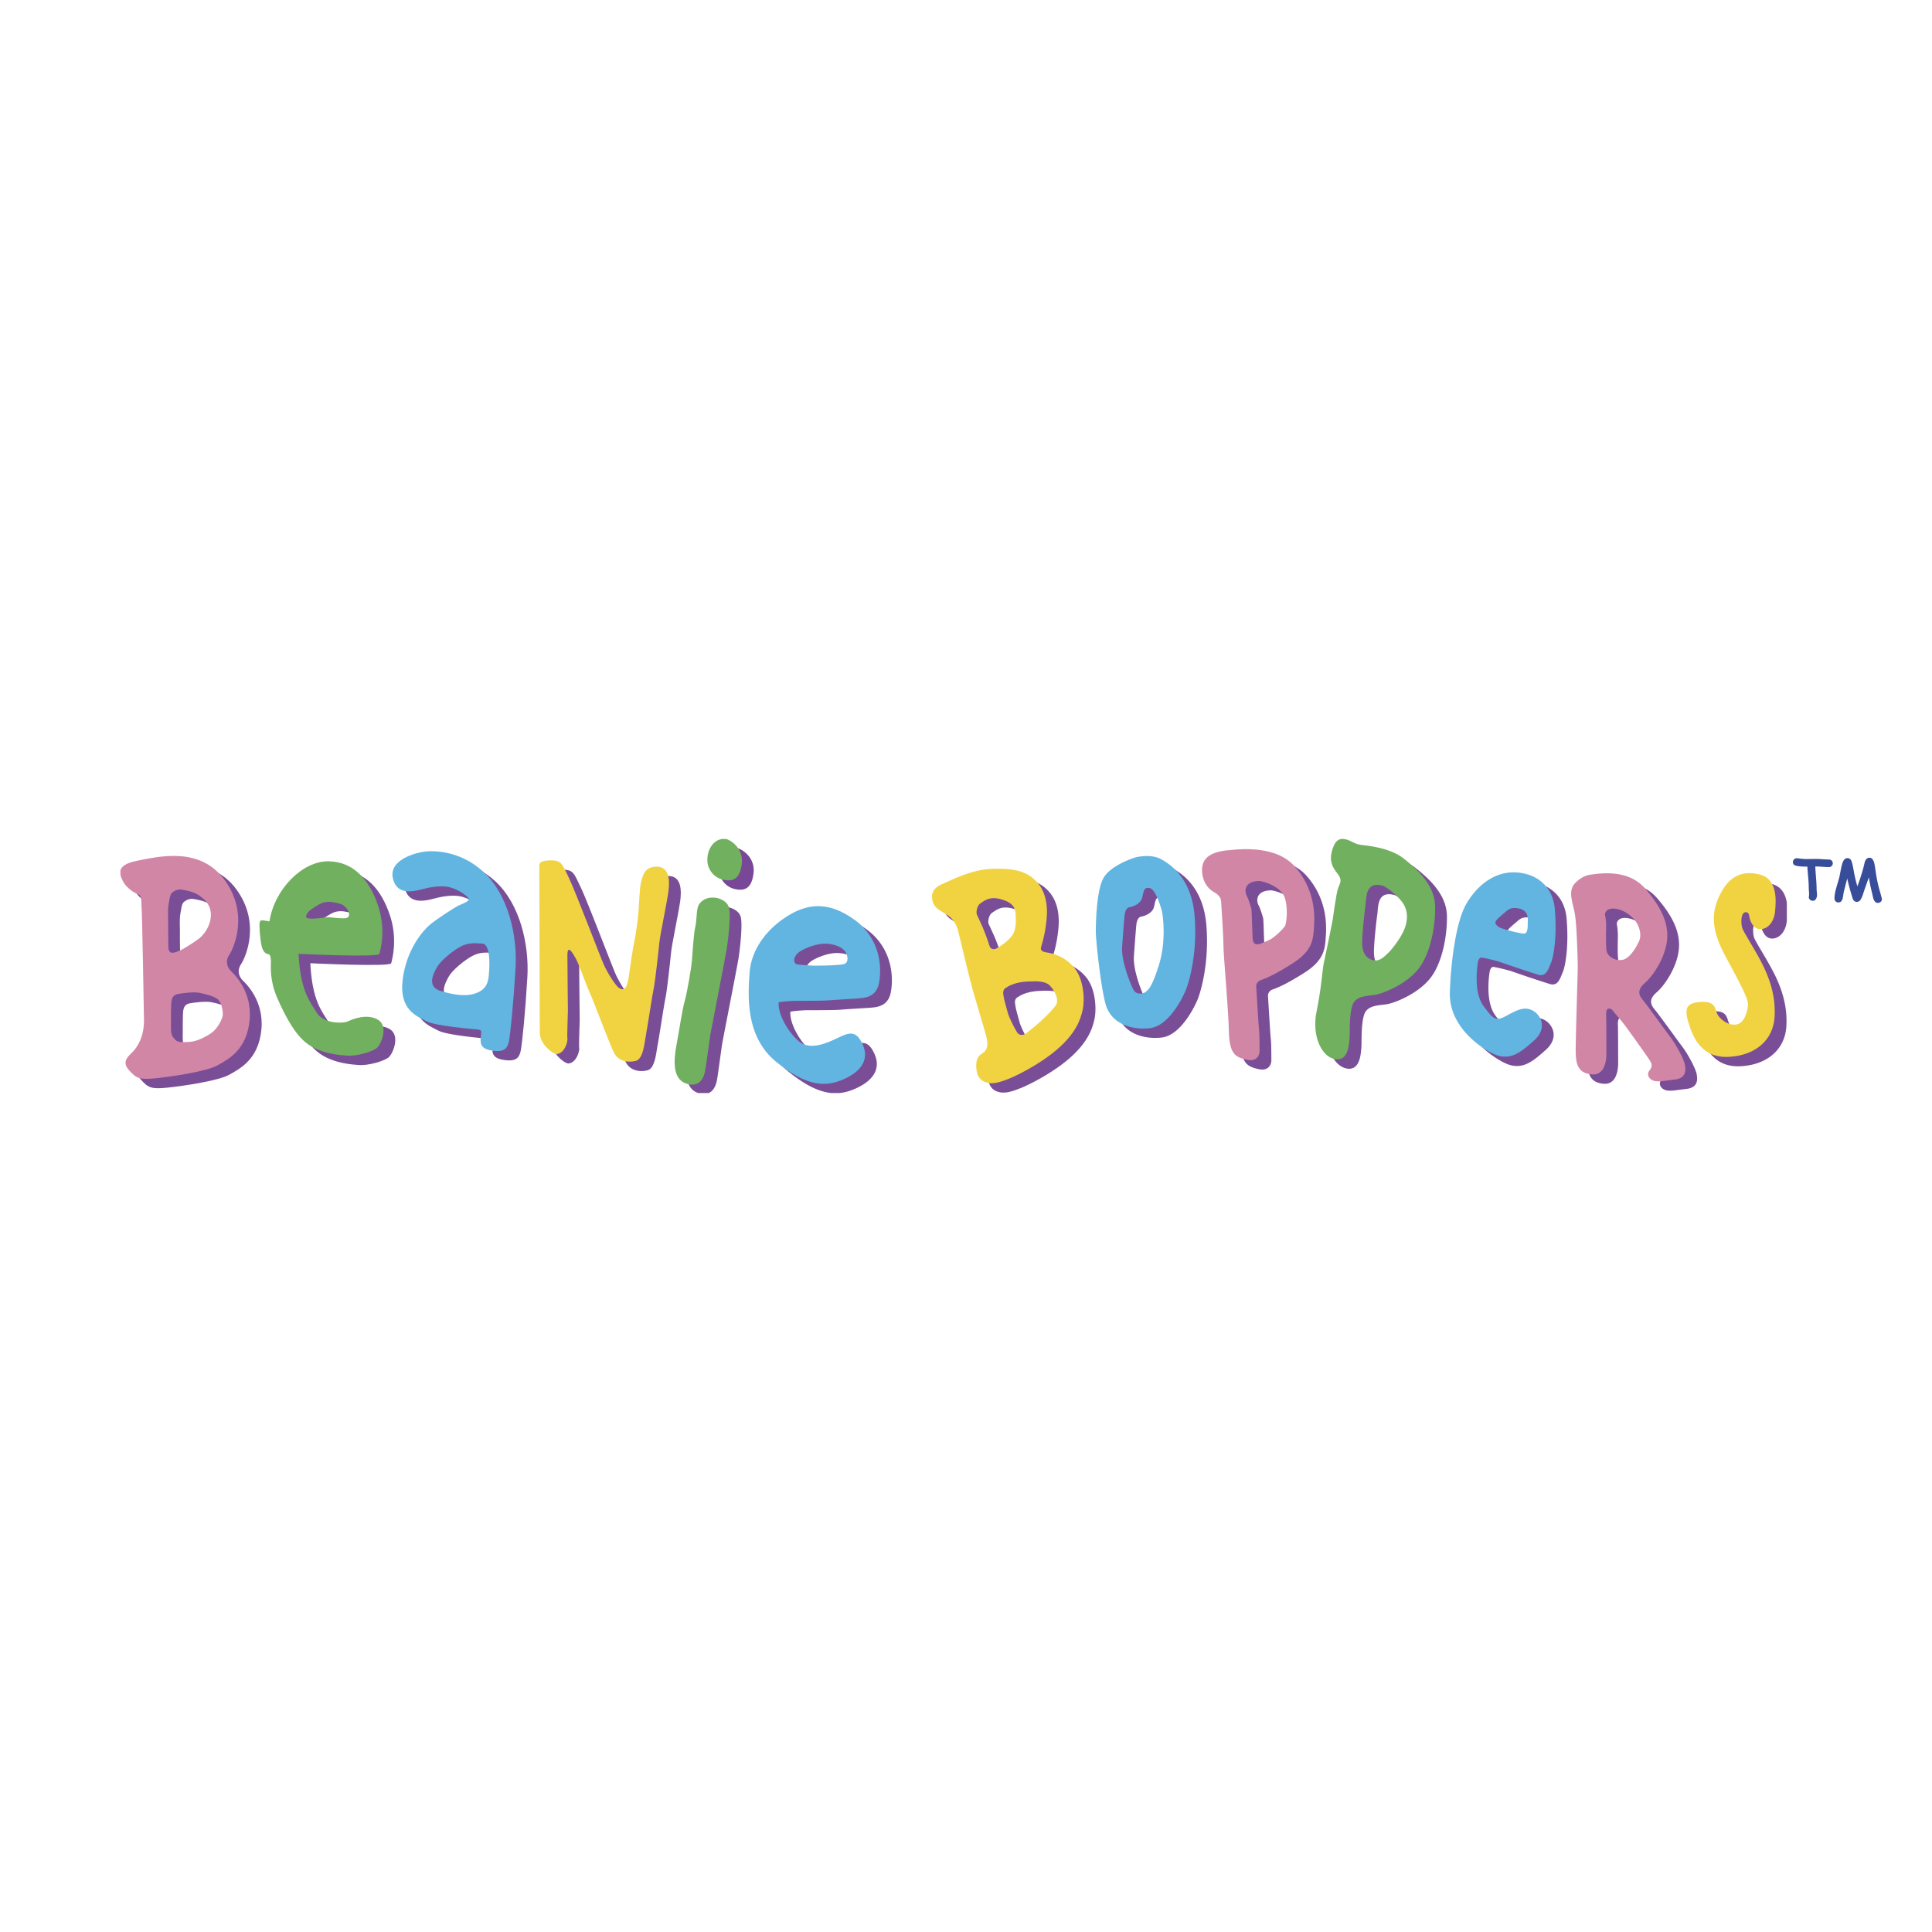 <svg xmlns="http://www.w3.org/2000/svg" width="2500" height="2500" viewBox="0 0 192.756 192.756"><g fill-rule="evenodd" clip-rule="evenodd"><path fill="#fff" d="M0 0h192.756v192.756H0V0z"/><path d="M182.467 86.51c-.145 0-.371-.01-.678-.031a8.674 8.674 0 0 0-.678-.028c.008.212.033.589.076 1.131.039.48.057.858.057 1.137 0 .064.008.157.021.282.012.125.018.219.018.282a.79.79 0 0 1-.088.376c-.076.144-.184.215-.326.215a.407.407 0 0 1-.27-.098.34.34 0 0 1-.133-.273.76.76 0 0 1 .016-.118.904.904 0 0 0 .012-.121 4.93 4.93 0 0 0-.018-.388 6.123 6.123 0 0 1-.018-.391c0-.248-.02-.586-.059-1.011-.045-.488-.07-.826-.078-1.011h-.145c-.414 0-.744-.03-.986-.089-.207-.05-.311-.172-.311-.365 0-.095.033-.181.1-.257a.355.355 0 0 1 .309-.123c.064.004.211.02.443.048.184.02.332.03.445.03s.283-.002.508-.006a10.335 10.335 0 0 1 1.147.023c.281.02.492.03.635.03.111 0 .205.036.279.108a.357.357 0 0 1 .113.268.36.36 0 0 1-.113.27.38.38 0 0 1-.278.11zM184.301 87.65c-.084.301-.201.755-.352 1.363l-.104.627c-.076.264-.217.396-.42.396a.378.378 0 0 1-.305-.131.403.403 0 0 1-.094-.265c0-.301.062-.667.191-1.101.191-.649.295-1.009.309-1.079.055-.287.109-.573.166-.859.084-.394.174-.656.271-.787s.221-.197.369-.197c.17 0 .295.085.375.257.072.161.152.492.238.992.082.485.203 1.008.365 1.567a20.05 20.05 0 0 0 .59-1.817l.156-.642c.1-.266.256-.399.467-.399.201 0 .352.154.451.462.041.125.084.357.131.698.107.792.242 1.469.406 2.034.166.575.248.887.248.938a.348.348 0 0 1-.131.276.425.425 0 0 1-.275.1c-.201 0-.354-.144-.451-.435l-.156-.674a16.36 16.36 0 0 1-.291-1.441c-.082.249-.221.641-.414 1.173l-.168.513c-.068.203-.141.37-.215.5-.098.173-.236.259-.412.259-.174 0-.309-.103-.4-.309l-.156-.519a20.313 20.313 0 0 1-.389-1.5z" fill="#384d9a"/><path d="M56.675 106.107c-.483-.097-1.644-1.064-1.644-2.127 0-1.063-.048-16.435-.048-16.676 0-.242.097-.532 1.16-.532s1.111.339 1.788 1.74c.677 1.402 3.093 7.781 3.48 8.652.386.869 1.16 2.078 1.5 2.32.338.241.773.338.966-.919.193-1.256.435-3.045.58-3.673.145-.629.386-2.417.436-3.142.048-.725.097-2.271.242-2.804s.29-1.546 1.546-1.546c1.257 0 1.305 1.306 1.209 2.271-.097.967-.822 4.351-.919 5.221-.096.871-.387 3.721-.58 4.688-.193.968-.628 3.916-.773 4.641-.145.726-.242 2.369-1.015 2.562-.773.194-1.74.05-2.175-.821-.435-.87-2.078-5.27-2.416-5.993-.339-.726-1.064-2.804-1.354-3.335-.29-.532-.871-1.596-.871-.388s.049 5.076.049 5.511c0 .436-.097 2.562-.049 2.804.048.241-.242 1.497-1.112 1.546zM72.288 90.495c.435-.049 1.353.242 1.595.918.241.677-.048 3.238-.194 4.156-.145.919-1.546 8.023-1.643 8.605-.097.578-.435 3.238-.532 3.673-.066.299-.246.964-.809 1.208h-1.027c-1.402-.436-1.307-2.272-1.015-3.818.29-1.548.58-3.577.821-4.398.242-.822.677-3.385.726-4.061.049-.677.194-2.853.339-3.383.145-.533.097-1.74.338-2.176.239-.434.821-.773 1.401-.724zM78.86 100.935c-.096 1.112.871 2.9 1.982 3.867 1.112.967 2.755.242 3.867-.289 1.111-.532 1.836-.871 2.514.579.677 1.451 0 2.659-1.788 3.48-.548.252-1.104.429-1.703.483h-.754c-1.188-.105-2.57-.717-4.359-2.175-3.143-2.562-2.804-6.719-2.658-8.895.145-2.175 1.547-4.205 3.625-5.558 2.078-1.354 4.206-1.644 6.863.29 2.658 1.933 2.707 4.931 2.417 6.332-.291 1.402-1.45 1.45-2.127 1.499-.677.048-2.417.144-2.9.193-.483.048-2.755.048-3.433.048.001.001-1.11.05-1.546.146zm1.74-3.819c.242.096.919.098 1.402.146.484.049 2.9 0 3.383-.146.486-.145.388-.822.146-1.208-.242-.387-.919-.774-1.886-.822-.966-.048-2.126.435-2.658.774-.773.532-.628 1.16-.387 1.256zM95.404 89.036c.618-.258 2.676-1.338 4.684-1.417 2.006-.076 3.369.155 4.373 1.133 1.004.977 1.285 2.392 1.131 3.936s-.463 2.418-.514 2.624c-.051.205-.207.54.488.643.695.104 1.828.387 2.779 1.519s1.08 3.138.85 4.219c-.232 1.081-.773 2.419-2.572 3.962-1.803 1.544-4.195 2.676-4.734 2.882-.541.207-1.416.592-2.137.438s-1.08-.592-1.156-1.363c-.078-.772.051-1.261.564-1.569.516-.31.645-.798.438-1.621-.205-.823-1.156-3.937-1.363-4.683a151.93 151.93 0 0 1-.979-3.91c-.102-.489-.359-1.467-.411-1.698s-.207-1.262-1.081-1.853c-.875-.592-1.492-.72-1.595-1.75-.102-1.03.926-1.339 1.235-1.492zm3.242 3.164c.102.206.438.951.566 1.234.127.283.539 1.365.668 1.827.129.464.516.412.746.283.232-.129.953-.566 1.467-1.184.516-.617.438-1.595.41-2.212-.025-.618-.256-1.158-1.439-1.493s-1.672.154-2.084.412c-.359.258-.437.926-.334 1.133zm2.676 8.233c.025.23.309 1.209.412 1.595.102.386.617 1.415.898 1.878.283.463.773.258.926.129.156-.129.541-.438.98-.797.436-.361 1.67-1.493 2.006-2.06.334-.565-.232-1.517-.643-1.93-.414-.411-1.158-.438-2.213-.385-1.057.052-1.725.334-2.137.616-.436.233-.254.721-.229.954zM114.34 86.515c.309-.103 1.697-.386 2.648.128.953.515 3.062 1.903 3.371 5.66.309 3.756-.566 6.638-.85 7.358-.281.72-1.697 3.652-3.627 3.857-1.93.207-3.885-.514-4.398-2.392-.516-1.879-.979-6.483-.979-7.229 0-.745.053-4.04.746-5.325.696-1.287 2.96-2.008 3.089-2.057zm-.979 5.865a192.23 192.23 0 0 0-.23 3.01c-.104 1.441.822 3.704 1.131 4.296.311.591 1.107.359 1.262.18s.539-.257 1.287-2.676c.744-2.418.385-4.862.307-5.248-.076-.387-.617-2.239-1.209-2.394-.592-.154-.617.258-.771.927s-1.029.951-1.312.978c-.387.129-.439.669-.465.927zM123.422 85.794c.486 0 4.785-.823 6.92 1.569 2.135 2.393 2.006 5.094 1.93 6.123-.078 1.03-.078 2.239-2.033 3.5s-2.932 1.62-3.242 1.723c-.309.103-.514.361-.488.695.025.335.23 3.885.283 4.296.051.412.051 1.801.051 2.11 0 .308-.205 1.106-1.312.85-1.105-.258-1.697-.566-1.748-2.831-.053-2.264-.541-7.563-.541-8.464 0-.9-.207-4.039-.232-4.45-.025-.412-.18-.671-.771-1.004-.592-.334-1.08-1.055-1.131-2.007-.053-.954.331-1.853 2.314-2.11zm2.135 4.502c.178.308.41 1.106.463 1.286.051.18.076 1.852.129 2.934.051 1.08.898.515 1.543.256.643-.256 1.568-1.234 1.697-1.466.129-.233.336-1.802-.051-2.856-.387-1.055-1.982-1.57-2.521-1.622-1.622.027-1.442 1.159-1.26 1.468zM136.951 85.228c.541.076 2.832.232 4.271 1.363 1.441 1.133 3.113 2.702 3.139 4.812.027 2.109-.514 4.836-1.75 6.302-1.234 1.468-3.369 2.317-4.166 2.472-.799.153-2.008.052-2.342 1.054-.334 1.004-.232 2.857-.283 3.319-.051.463-.078 2.289-1.441 2.059-1.363-.231-2.34-2.342-1.852-4.734.488-2.394.592-4.245.721-4.837.129-.591.771-3.652.875-4.245.102-.591.359-2.727.566-3.267.205-.541.438-.798-.078-1.441-.514-.643-.824-1.261-.541-2.265.283-1.004.67-1.287 1.312-1.158.643.128.85.463 1.569.566zm.465 5.994c-.104.694-.336 2.83-.336 3.73 0 .9.258 1.493.979 1.75s1.236-.335 1.621-.694c.387-.361 1.363-1.622 1.672-2.522.309-.901.258-1.698-.154-2.366-.412-.669-1.441-1.519-2.006-1.802-1.829-.54-1.672 1.209-1.776 1.904zM153.52 88.16c.514.129 2.547.824 2.779 3.474s-.102 4.733-.387 5.377c-.283.644-.461 1.415-1.312 1.157a125.287 125.287 0 0 1-3.703-1.234c-.336-.129-1.646-.438-1.904-.464-.258-.024-.359.387-.387.592-.025.206-.438 2.855.566 4.22s1.209 1.595 2.342.978 1.801-.926 2.598-.488c.797.437 1.492 1.748.104 2.983s-2.471 2.162-4.271 1.21-4.193-3.062-4.115-5.969c.076-2.907.592-6.947 1.57-8.748.973-1.802 3.135-3.936 6.12-3.088zm-3.061 4.606c-.154.206-.104.411.23.643.334.231 2.162.669 2.549.669.385 0 .359-.747.359-1.03s.18-1.234-.85-1.466c-1.027-.232-1.287.334-1.646.566-.128.128-.49.412-.642.618zM160.158 88.161c.693-.078 3.447-.515 5.119 1.388 1.672 1.905 2.471 3.627 2.188 5.43-.283 1.799-1.52 3.447-2.109 3.961-.592.515-.902 1.004-.309 1.724.592.721 2.393 3.241 2.828 3.807.438.566 1.262 2.033 1.391 2.65.129.618.129 1.39-1.004 1.519-1.131.128-1.439.231-1.955.154-.514-.077-.926-.592-.566-1.055.361-.463.207-.721 0-1.055-.205-.335-2.264-3.216-2.547-3.577a37.1 37.1 0 0 0-.875-1.054c-.154-.181-.309-.464-.539-.488-.232-.026-.387.103-.361.693.025.592.025 3.345.025 3.808 0 .464-.076 2.187-1.465 2.059-1.391-.129-1.596-1.028-1.596-2.443 0-1.416.205-7.797.205-8.234 0-.437-.076-3.832-.258-5.119-.18-1.287-.822-2.47.027-3.319.85-.849 1.543-.798 1.801-.849zm1.158 4.09c.051.18.102.772.102 1.055s-.051 1.698.025 2.392c.078.695.85 1.106 1.57 1.004s1.338-1.133 1.674-1.827c.334-.694.025-1.672-.516-2.265-.541-.591-1.285-.951-1.775-1.002-.978-.154-1.132.462-1.08.643zM175.723 92.483c.078.334.361 1.158 1.082 1.158s1.363-.695 1.465-1.749l.002-.014v-1.821c-.131-.829-.521-1.614-1.52-1.871-1.801-.462-3.062.231-3.91 1.878-.848 1.646-1.105 3.318.438 6.2s2.34 4.297 2.289 4.965c-.051.669-.387 1.854-1.234 1.931s-1.596-.593-1.826-1.055c-.23-.464-.129-1.287-1.568-1.211-1.441.078-1.777.515-1.312 2.06.463 1.543 1.336 3.576 4.062 3.422 2.73-.155 4.375-1.75 4.529-3.911.156-2.161-.539-4.065-1.338-5.582-.797-1.519-1.801-3.01-1.904-3.423-.102-.411-.152-1.481.361-1.517.358-.026.358.411.384.54z" fill="#7a4e97"/><path d="M73.625 84.636c.531.162 1.755.979 1.551 2.529-.203 1.551-.938 1.714-1.795 1.551a2.02 2.02 0 0 1-1.633-2.082c.042-1.142.775-2.121 1.877-1.998z" fill="#784797"/><path d="M15.541 102.772c0-.678-.193-11.125-.242-11.365-.048-.242.097-1.106-.338-1.251-.603-.201-1.304-.821-1.546-1.353s-.822-1.547 1.401-1.981c2.224-.436 6.284-1.452 8.749 1.883 2.465 3.336.967 6.768.483 7.493-.483.726-.097 1.354.145 1.594.242.242 2.175 1.982 1.885 4.932s-2.078 3.867-3.189 4.495c-1.113.629-4.786 1.159-6.285 1.305-1.498.145-1.836 0-2.561-.821s-.145-1.305.338-1.789c.484-.483 1.16-1.499 1.16-3.142zm2.798-12.773c-.217.174-.26.738-.347 1.191-.087.455-.043 1.234-.043 1.538 0 .303 0 1.732.021 2.685.022.953.823.477 1.169.347.347-.13 1.516-.888 1.928-1.212.411-.326 1.125-1.191 1.147-2.295.022-1.104-.736-1.689-1.256-2.036-.52-.346-1.602-.542-1.841-.542-.345.021-.562.152-.778.324zm-.065 10.871c-.043.281-.043 2.035-.043 2.642s.108.822.411 1.147c.304.324.845.26 1.516.216.671-.043 1.559-.497 2.122-.887s1.126-1.387 1.126-1.862c0-.477-.152-1.191-.498-1.494-.346-.304-1.299-.542-1.862-.649-.563-.108-1.71.044-2.165.129-.476.108-.563.477-.607.758zM32.796 101.998c.677 1.112 2.659 1.063 3.142.821.483-.241 1.886-.772 2.948-.145 1.064.628.338 2.417-.096 2.804-.435.387-2.079.87-3.045.774-3.239-.195-4.302-1.451-4.833-2.078-.532-.63-1.306-1.887-2.079-3.675s-.628-3.142-.628-3.576c0-.436-.048-.678-.194-.773-.483-.049-.676-.484-.773-1.016-.097-.531-.241-1.933-.145-2.224.097-.29.532-.096.967-.048.483-3.19 3.286-6.041 5.896-5.993s4.109 1.981 4.93 4.398c.822 2.417.243 4.447.145 4.834-.096.387-8.072 0-8.072 0 .194 3.771 1.162 4.786 1.837 5.897zm-.685-9.421c.1.042.298 0 .525 0 .228 0 1.051-.128 1.307-.128.255 0 1.148.142 1.674.1.525-.042.397-.512.312-.71-.084-.199-.27-.397-.455-.553-.184-.157-.581-.241-.992-.327-.412-.086-.853-.057-1.179.071-.327.128-1.022.583-1.248.767-.795.85.056.78.056.78zM46.283 89.528c-.629-.242-1.547-.193-2.465 0-.919.194-2.948 1.015-3.432-.918-.483-1.933 2.369-2.61 3.142-2.707s3.481-.193 5.897 2.03c2.417 2.223 3.384 6.235 3.19 9.57-.193 3.336-.532 6.816-.677 7.396-.144.58-.387 1.015-1.546.871-1.16-.146-1.305-.581-1.257-1.257.049-.678.194-.823-.338-.871-.532-.049-4.157-.339-5.076-.822-.918-.482-2.755-1.111-2.368-4.155.388-3.046 2.03-4.883 2.707-5.463.677-.58 2.562-1.788 2.9-1.934.34-.145.678-.29.87-.435.194-.145.146-.29-.145-.532-.291-.241-.919-.629-1.402-.773zm3.115 5.558c-.822-.048-1.45-.145-2.272.29s-2.03 1.45-2.368 2.078c-.338.629-1.063 1.935.435 2.369 1.498.436 2.706.58 3.721.097s1.015-1.401 1.063-2.128c.049-.724.097-2.464-.579-2.706z" fill="#7a4e97"/><path d="M55.499 105.171c-.484-.096-1.645-1.062-1.645-2.126s-.048-16.435-.048-16.675c0-.243.098-.533 1.16-.533 1.063 0 1.111.339 1.788 1.74.678 1.402 3.095 7.782 3.481 8.652.387.87 1.16 2.079 1.498 2.32.34.242.774.338.968-.918.193-1.258.435-3.046.58-3.674.145-.629.387-2.417.435-3.143.048-.725.098-2.271.242-2.803.145-.532.29-1.546 1.546-1.546 1.258 0 1.306 1.304 1.209 2.271-.097.967-.823 4.351-.919 5.221-.096.87-.387 3.721-.58 4.688-.193.966-.629 3.915-.773 4.641-.145.725-.242 2.368-1.015 2.562-.773.192-1.74.049-2.175-.822-.435-.869-2.078-5.269-2.416-5.992-.34-.726-1.063-2.805-1.354-3.336-.291-.532-.871-1.595-.871-.387s.049 5.076.049 5.511c0 .435-.097 2.562-.049 2.803.049.241-.241 1.498-1.111 1.546z" fill="#f1d342"/><path d="M71.112 89.56c.435-.049 1.354.241 1.595.918.241.677-.049 3.238-.194 4.157s-1.546 8.023-1.643 8.603c-.098.581-.436 3.239-.532 3.675-.096.436-.435 1.644-1.836 1.208-1.402-.435-1.307-2.271-1.016-3.818.291-1.547.58-3.577.821-4.399.242-.821.677-3.383.725-4.061.049-.676.194-2.851.339-3.382.145-.532.097-1.741.338-2.176.243-.435.824-.775 1.403-.725z" fill="#71b05e"/><path d="M77.686 100c-.097 1.112.87 2.899 1.981 3.866 1.112.967 2.756.242 3.868-.289 1.111-.532 1.836-.87 2.513.58.677 1.45 0 2.658-1.788 3.479-1.789.822-3.673.871-6.815-1.69-3.143-2.562-2.804-6.719-2.659-8.894.145-2.176 1.547-4.206 3.626-5.559 2.078-1.354 4.204-1.644 6.863.29 2.658 1.933 2.708 4.931 2.417 6.332-.291 1.402-1.45 1.45-2.127 1.498-.677.049-2.417.146-2.9.194-.483.048-2.755.048-3.432.048-.001-.001-1.111.047-1.547.145zm1.74-3.818c.241.096.918.097 1.402.145.483.048 2.899 0 3.382-.145.484-.146.387-.822.145-1.208-.241-.387-.917-.774-1.885-.822-.966-.048-2.126.435-2.659.773-.771.531-.626 1.159-.385 1.257z" fill="#61b5e0"/><path d="M94.228 88.099c.618-.257 2.676-1.337 4.682-1.415 2.008-.078 3.371.154 4.375 1.133 1.004.978 1.285 2.392 1.131 3.936s-.463 2.417-.514 2.624c-.053.206-.207.54.488.643.695.103 1.826.386 2.777 1.519.953 1.131 1.082 3.138.85 4.218-.23 1.081-.771 2.418-2.572 3.962s-4.193 2.676-4.734 2.882c-.539.206-1.414.592-2.135.438s-1.08-.591-1.158-1.363c-.076-.771.053-1.261.566-1.57.514-.308.643-.797.438-1.62-.207-.823-1.156-3.937-1.363-4.683-.207-.746-.875-3.422-.978-3.911-.103-.488-.36-1.466-.411-1.697-.052-.231-.207-1.261-1.081-1.853-.875-.591-1.492-.719-1.595-1.749-.104-1.031.924-1.338 1.234-1.494zm3.243 3.166c.102.205.438.951.566 1.234.127.283.539 1.363.668 1.826.129.463.514.412.746.284.232-.13.953-.567 1.467-1.184.514-.618.438-1.595.412-2.212-.027-.617-.258-1.158-1.441-1.492s-1.674.154-2.084.411c-.362.258-.438.926-.334 1.133zm2.674 8.232c.027.23.311 1.208.414 1.596.102.385.615 1.414.898 1.877.283.464.771.258.928.129.154-.129.539-.438.977-.797.438-.361 1.672-1.492 2.006-2.059.336-.566-.23-1.518-.643-1.93s-1.156-.438-2.211-.387c-1.055.052-1.725.335-2.137.618-.438.231-.256.722-.232.953z" fill="#f1d342"/><path d="M113.162 85.578c.311-.103 1.699-.385 2.65.129.953.515 3.062 1.903 3.371 5.66.309 3.755-.566 6.638-.85 7.358-.281.721-1.697 3.652-3.627 3.858s-3.885-.516-4.398-2.393c-.516-1.878-.979-6.483-.979-7.229s.051-4.04.746-5.326c.695-1.285 2.96-2.006 3.087-2.057zm-.976 5.867a192.74 192.74 0 0 0-.23 3.009c-.104 1.441.822 3.706 1.131 4.297.309.591 1.107.36 1.26.18.156-.18.541-.257 1.287-2.675.744-2.42.385-4.862.309-5.249-.078-.387-.617-2.239-1.209-2.393-.592-.154-.617.257-.771.926s-1.029.953-1.312.979c-.387.127-.44.668-.465.926z" fill="#61b5e0"/><path d="M122.244 84.857c.488 0 4.785-.822 6.92 1.57 2.135 2.394 2.008 5.094 1.93 6.123-.078 1.03-.078 2.238-2.031 3.5-1.955 1.261-2.934 1.62-3.242 1.723-.309.104-.514.36-.488.695.025.334.23 3.884.283 4.296.051.411.051 1.802.051 2.109 0 .31-.205 1.107-1.312.85-1.105-.257-1.697-.565-1.75-2.83-.051-2.264-.539-7.563-.539-8.464 0-.901-.205-4.039-.232-4.451-.023-.411-.18-.669-.771-1.004-.592-.334-1.08-1.054-1.131-2.006-.055-.953.332-1.853 2.312-2.111zm2.135 4.504c.18.309.412 1.105.463 1.286.053.181.078 1.853.129 2.934.053 1.08.9.514 1.543.256.645-.256 1.57-1.234 1.699-1.465.129-.233.334-1.802-.051-2.856-.387-1.055-1.98-1.57-2.523-1.622-1.619.026-1.44 1.157-1.26 1.467z" fill="#d286a6"/><path d="M135.775 84.292c.541.077 2.832.232 4.271 1.364 1.441 1.132 3.113 2.702 3.139 4.811.025 2.11-.516 4.837-1.75 6.303-1.234 1.468-3.369 2.316-4.168 2.471-.797.153-2.006.052-2.34 1.054-.336 1.004-.232 2.856-.283 3.319-.053.463-.078 2.29-1.441 2.058-1.363-.231-2.34-2.341-1.852-4.732.488-2.394.592-4.247.721-4.837.129-.593.771-3.654.875-4.246.102-.591.359-2.727.566-3.267.205-.541.436-.798-.078-1.441-.516-.644-.824-1.26-.541-2.264.225-.795.514-1.139.943-1.183h.203c.053.005.107.014.166.025.644.128.849.462 1.569.565zm.465 5.995c-.104.695-.336 2.83-.336 3.73 0 .9.258 1.492.979 1.75.721.257 1.234-.335 1.619-.695.387-.359 1.365-1.62 1.674-2.521.309-.9.258-1.697-.154-2.366-.412-.669-1.441-1.519-2.008-1.802-1.826-.541-1.672 1.209-1.774 1.904z" fill="#71b05e"/><path d="M152.346 87.225c.514.129 2.547.824 2.777 3.474.232 2.65-.102 4.733-.385 5.377-.283.643-.463 1.415-1.312 1.158a122.42 122.42 0 0 1-3.707-1.236c-.332-.128-1.646-.437-1.902-.463-.258-.026-.361.386-.387.592-.025.205-.438 2.855.566 4.219s1.209 1.595 2.34.978c1.133-.618 1.805-.925 2.602-.488s1.492 1.749.102 2.984c-1.389 1.234-2.471 2.161-4.271 1.209s-4.193-3.062-4.115-5.969c.076-2.908.59-6.947 1.568-8.747.975-1.801 3.137-3.938 6.124-3.088zm-3.063 4.605c-.156.207-.104.412.23.644.334.231 2.162.669 2.549.669.385 0 .359-.747.359-1.03s.18-1.234-.85-1.466c-1.029-.232-1.287.335-1.646.566-.13.128-.489.411-.642.617z" fill="#61b5e0"/><path d="M158.982 87.226c.695-.078 3.449-.515 5.121 1.389 1.672 1.904 2.469 3.627 2.186 5.428s-1.518 3.448-2.109 3.962c-.59.516-.9 1.004-.309 1.725.592.72 2.393 3.24 2.83 3.807s1.26 2.032 1.391 2.65c.127.616.127 1.389-1.006 1.518-1.131.129-1.439.231-1.953.155-.516-.078-.928-.593-.566-1.057.359-.463.205-.721 0-1.054-.207-.335-2.264-3.217-2.547-3.576a35.785 35.785 0 0 0-.877-1.056c-.154-.179-.307-.462-.539-.488s-.385.104-.359.694c.025.593.025 3.344.025 3.808s-.076 2.187-1.467 2.059c-1.389-.129-1.596-1.029-1.596-2.444s.207-7.795.207-8.232-.078-3.833-.258-5.119c-.18-1.287-.824-2.47.025-3.319.85-.85 1.544-.799 1.801-.85zm1.159 4.089c.053.181.104.772.104 1.056 0 .282-.051 1.696.025 2.392.076.694.85 1.107 1.57 1.004.719-.103 1.338-1.132 1.672-1.827s.025-1.672-.516-2.264c-.539-.592-1.285-.952-1.775-1.003-.977-.154-1.131.462-1.08.642z" fill="#d286a6"/><path d="M174.547 91.548c.078.334.361 1.157 1.082 1.157.719 0 1.363-.695 1.467-1.749.104-1.055.283-3.243-1.518-3.705-1.801-.463-3.062.231-3.91 1.878-.85 1.647-1.107 3.318.438 6.2 1.543 2.881 2.34 4.297 2.289 4.965-.051.67-.387 1.854-1.234 1.93-.85.078-1.596-.591-1.826-1.055-.232-.463-.129-1.286-1.57-1.209s-1.775.515-1.312 2.059c.463 1.543 1.338 3.576 4.064 3.421 2.727-.154 4.373-1.75 4.527-3.909.156-2.162-.539-4.065-1.338-5.584-.797-1.518-1.801-3.009-1.902-3.421-.104-.411-.154-1.482.359-1.518.36-.027.36.41.384.54z" fill="#f1d342"/><path d="M72.451 83.701c.531.162 1.756.979 1.551 2.529-.204 1.551-.938 1.714-1.795 1.551a2.021 2.021 0 0 1-1.633-2.082c.036-1.008.612-1.89 1.504-1.999h.373v.001z" fill="#71b05e"/><path d="M14.365 101.837c0-.677-.193-11.124-.241-11.366-.049-.241.096-1.105-.339-1.25-.603-.201-1.306-.821-1.547-1.353-.073-.159-.174-.363-.223-.58v-.448c.103-.375.514-.737 1.625-.955 2.224-.435 6.284-1.45 8.749 1.885 2.465 3.335.967 6.767.483 7.492s-.096 1.354.145 1.595c.242.242 2.175 1.982 1.885 4.932-.29 2.948-2.078 3.866-3.19 4.494-1.111.629-4.785 1.16-6.283 1.306-1.5.145-1.837 0-2.562-.822-.725-.821-.145-1.306.338-1.788.483-.484 1.16-1.5 1.16-3.142zm2.798-12.773c-.217.173-.26.736-.347 1.191-.085.455-.043 1.234-.043 1.538 0 .303 0 1.732.022 2.685.021.954.823.476 1.169.347.348-.13 1.517-.888 1.928-1.212.411-.326 1.125-1.191 1.147-2.295.022-1.104-.736-1.688-1.256-2.036-.52-.346-1.603-.542-1.841-.542-.346.022-.563.152-.779.324zm-.065 10.871c-.043.282-.043 2.035-.043 2.643 0 .605.108.822.411 1.147.303.324.845.259 1.516.216.671-.044 1.559-.498 2.122-.888.562-.391 1.125-1.386 1.125-1.862s-.152-1.19-.498-1.494c-.348-.303-1.3-.542-1.862-.649-.563-.108-1.711.043-2.165.13-.476.107-.563.475-.606.757z" fill="#d286a6"/><path d="M31.622 101.062c.676 1.112 2.658 1.064 3.141.822s1.885-.772 2.948-.145.339 2.417-.097 2.803c-.435.388-2.078.87-3.045.773-3.239-.193-4.301-1.45-4.833-2.079-.531-.627-1.304-1.885-2.078-3.673-.773-1.788-.628-3.141-.628-3.576s-.048-.677-.194-.774c-.483-.048-.676-.483-.773-1.016-.096-.531-.241-1.933-.145-2.223.097-.29.532-.096.967-.048.483-3.19 3.288-6.042 5.898-5.994 2.609.048 4.108 1.981 4.929 4.398.822 2.417.242 4.447.145 4.833-.096.387-8.072 0-8.072 0 .192 3.774 1.159 4.788 1.837 5.899zm-.687-9.421c.1.042.298 0 .525 0s1.05-.128 1.305-.128c.256 0 1.149.142 1.675.099.525-.042.397-.511.312-.709-.085-.199-.27-.397-.453-.553-.185-.156-.583-.241-.995-.326-.411-.086-.851-.057-1.177.07-.327.128-1.022.582-1.25.767-.793.849.058.78.058.78z" fill="#71b05e"/><path d="M45.106 88.593c-.627-.242-1.547-.193-2.465 0-.918.192-2.948 1.015-3.433-.918-.483-1.935 2.369-2.611 3.142-2.708.773-.097 3.48-.193 5.897 2.031 2.417 2.223 3.384 6.236 3.19 9.571-.193 3.334-.532 6.815-.677 7.395-.144.58-.386 1.016-1.546.87-1.16-.145-1.305-.58-1.257-1.256.049-.678.194-.822-.338-.87-.532-.05-4.158-.339-5.076-.822-.918-.482-2.755-1.112-2.368-4.156.387-3.045 2.03-4.883 2.707-5.463.676-.58 2.561-1.788 2.899-1.933.339-.145.677-.29.87-.435.194-.145.145-.29-.145-.532-.287-.243-.917-.63-1.4-.774zm3.116 5.558c-.823-.048-1.451-.145-2.272.29-.821.435-2.03 1.451-2.368 2.079s-1.063 1.933.435 2.369c1.498.434 2.707.58 3.721.096 1.015-.482 1.015-1.401 1.064-2.127.048-.724.095-2.465-.58-2.707z" fill="#61b5e0"/></g></svg>